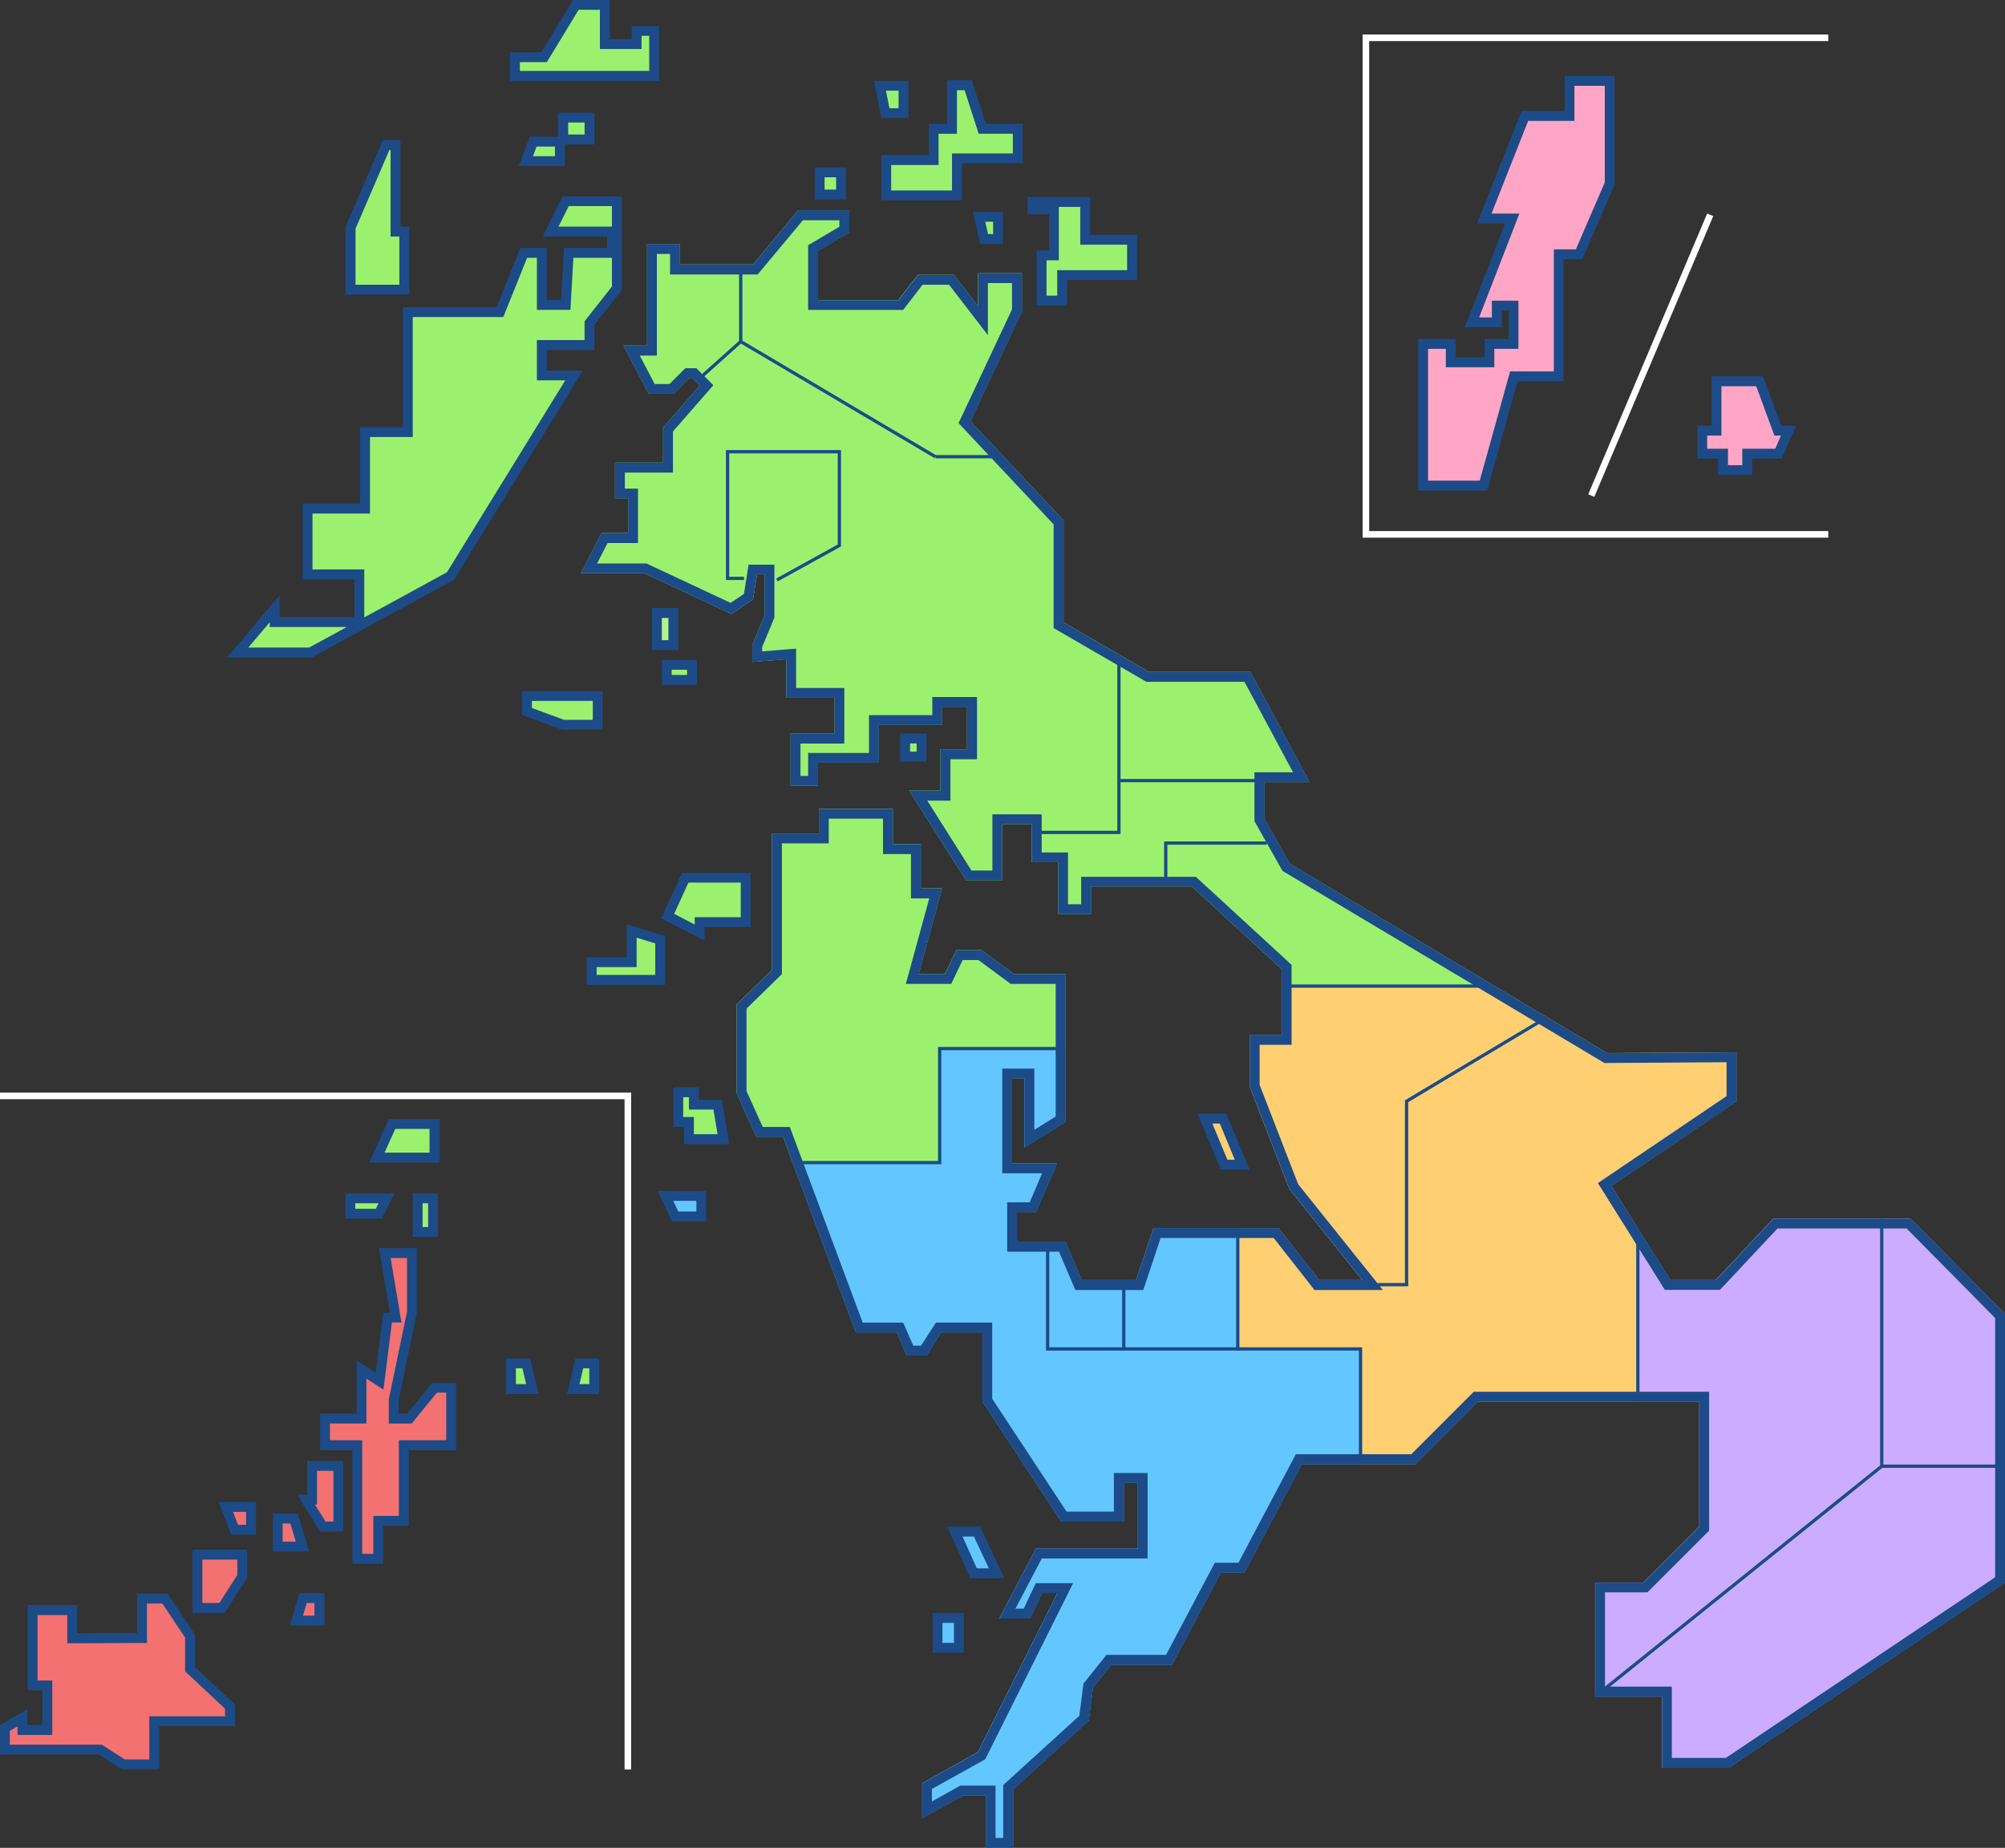 <?xml version="1.0" encoding="UTF-8"?>
<svg id="a" data-name="レイヤー 1" xmlns="http://www.w3.org/2000/svg" viewBox="0 0 380.95 351.05">
  <rect x="0" y="0" width="380.95" height="351.05" fill="#333333" stroke="none"/>
  <defs>
    <style>
      .b {
        stroke: #fff;
        stroke-width: 1.25px;
      }

      .b, .c {
        fill: none;
        stroke-miterlimit: 10;
      }

      .c {
        stroke: #1c4b88;
        stroke-width: .62px;
      }

      .d {
        fill: #1c4b88;
      }

      .d, .e, .f, .g, .h, .i, .j, .k {
        stroke-width: 0px;
      }

      .e {
        fill: #ccacff;
      }

      .f {
        fill: #aff48a;
      }

      .g {
        fill: #9bf16d;
      }

      .h {
        fill: #63c6ff;
      }

      .i {
        fill: #f37171;
      }

      .j {
        fill: #ffa6c6;
      }

      .k {
        fill: #ffcf72;
      }
    </style>
  </defs>
  <g>
    <polygon class="g" points="178.54 199.21 202.43 199.21 202.43 185.03 192.63 185.03 186.5 180.5 181.7 180.5 179.54 185.03 174.55 185.03 179.01 168.78 174.95 168.78 174.95 160.35 169.64 160.35 169.64 153.63 155.58 153.63 155.58 158.32 146.68 158.32 146.68 179.56 146.68 184.25 139.96 190.81 139.96 207.67 143.71 215.95 148.76 215.95 150.59 220.87 178.54 220.87 178.54 199.21"/>
    <polygon class="g" points="245.07 164.1 240.23 155.51 240.23 148.59 248.82 148.59 237.58 127.65 218.33 127.65 202.07 118.23 202.07 98.86 184.37 80.02 194.16 59.19 194.16 51.91 185.83 51.91 185.83 58.17 181.25 52.22 174.37 52.22 170.69 57.01 155.42 57.01 155.42 47.65 161.36 44.15 161.36 39.93 151.67 39.93 143.08 50.24 129.18 50.24 129.18 46.33 122.94 46.33 122.94 54.77 122.94 65.64 118.47 65.64 123.25 74.8 127.97 74.8 130.98 71.79 131.53 71.79 132.97 73.24 125.98 81.24 125.98 87.88 116.85 87.88 116.85 94.67 119.34 94.67 119.34 101.26 114.29 101.26 110.38 108.9 122.42 108.9 138.99 116.66 143.08 113.88 143.83 109.12 145.27 109.12 145.27 116.9 142.94 122.53 142.94 125.75 149.38 125.23 149.38 132.55 158.55 132.55 158.55 139.37 150.22 139.37 150.22 142.7 150.22 144.89 150.22 149.26 155.42 149.26 155.42 144.89 158.55 144.89 160 144.89 166.98 144.89 166.98 137.7 179.01 137.7 179.01 134.27 183.74 134.27 183.74 142.34 178.69 142.34 178.69 150.2 172.76 150.2 183.54 167.22 190.41 167.22 190.41 156.55 196.03 156.55 196.03 163.79 201.03 163.79 201.03 173.62 207.28 173.62 207.28 168.42 226.46 168.42 243.49 184.09 243.49 187.34 284.03 187.34 245.07 164.1"/>
    <polygon class="e" points="363.04 231.52 354.09 231.52 339.1 231.52 336.91 231.52 325.98 243.18 317.37 243.18 311.19 233.33 311.19 266.29 322.85 266.29 322.85 290.03 312.23 300.65 303.07 300.65 303.07 322.31 315.77 322.31 315.77 335.85 328.48 335.85 380.95 300.65 380.95 249.63 363.04 231.52"/>
    <polygon class="k" points="306.16 225.3 329.93 209.23 329.93 199.92 305.36 200.07 284.03 187.34 243.49 187.34 243.49 196.58 237.42 196.58 237.42 206.42 244.97 225.9 258.81 243.18 250.63 243.18 242.89 233.29 235.18 233.29 235.18 256.27 258.5 256.27 258.5 278.16 268.92 278.16 280.79 266.29 311.19 266.29 311.19 233.33 306.16 225.3"/>
    <polygon class="h" points="235.18 256.27 235.18 233.29 219.15 233.29 215.85 243.18 205.54 243.18 202.43 235.89 193.22 235.89 193.22 230.27 196.86 230.27 200.82 221 192.28 221 192.28 204.86 194.63 204.86 194.63 217.98 202.43 213.14 202.43 199.55 202.43 199.21 178.54 199.21 178.54 220.87 150.59 220.87 162.61 253.12 170.38 253.12 172.29 257.5 176.04 257.5 178.86 253.12 186.66 253.12 186.66 266.29 201.65 289.05 213.52 289.05 213.52 281.7 216.18 281.7 216.18 294.2 205.09 294.2 196.81 294.2 189.86 307.47 195.72 307.47 198.01 302.63 200.88 302.63 185.77 332.87 175.21 338.76 175.21 345.43 182.96 341.11 187.28 341.11 187.28 351.05 192.49 351.05 192.49 339.97 206.86 326.89 207.66 320.62 211.14 316.27 216.18 316.27 222.69 316.27 231.94 298.78 236.43 298.78 247.34 278.16 258.5 278.16 258.5 256.27 235.18 256.27"/>
  </g>
  <g>
    <path class="d" d="M159.48,41.81v1.27l-5.01,2.96-.92.54v12.3h18.06l.56-.73,3.12-4.06h5.03l4.02,5.22,3.36,4.37v-9.9h4.58v5l-9.61,20.45-.54,1.15.87.93,17.19,18.31v19.7l.93.54,16.26,9.42.44.25h18.63l9.23,17.19h-7.33v9.28l.24.43,4.84,8.59.24.43.43.26,60.29,35.97.45.27h.52s22.69-.15,22.69-.15v6.44l-22.95,15.51-1.5,1.01.96,1.53,11.21,17.88.55.88h10.47l.56-.59,10.37-11.07h24.54l16.82,17.01v49.25l-51.17,34.32h-10.26v-13.54h-12.7v-17.91h8.06l.55-.55,10.62-10.62.55-.55v-26.39h-44.72l-.55.55-11.32,11.32h-21.93l-.53,1-10.38,19.62h-4.49l-.53,1-8.73,16.49h-11.32l-.56.7-3.48,4.35-.33.41-.07.52-.71,5.59-13.86,12.61-.61.56v10.04h-1.46v-9.94h-6.69l-.43.24-4.97,2.77v-2.37l9.61-5.35.51-.28.26-.52,15.1-30.24,1.35-2.71h-7.09l-.51,1.07-1.78,3.77h-1.57l4.99-9.53h20.11v-16.24h-6.4v7.34h-8.99l-14.13-21.44v-14.48h-10.69l-.55.86-2.27,3.52h-1.5l-1.42-3.25-.49-1.12h-7.69l-13.39-35.95-.45-1.22h-5.15l-3.08-6.81v-15.67l6.15-6,.57-.55v-24.85h8.9v-4.69h10.31v6.72h5.31v8.43h3.48l-3.8,13.87-.65,2.37h8.63l.51-1.07,1.65-3.46h3l5.63,4.16.5.37h8.55v25.2l-4.06,2.52v-11.63h-6.09v19.89h7.57l-2.36,5.52h-4.28v9.37h9.85l2.62,6.15.49,1.14h12.9l.43-1.28,2.87-8.61h21.48l7.19,9.17.56.72h13l-2.44-3.05-13.66-17.05-7.32-18.88v-7.61h6.07v-15.19l-.61-.56-17.04-15.67-.54-.49h-21.79v5.21h-2.5v-9.84h-5v-7.24h-9.37v10.67h-3.97l-8.4-13.28h4.4v-7.86h5.05v-11.82h-8.49v3.44h-12.03v7.18h-11.56v4.37h-1.46v-6.14h8.33v-10.57h-9.16v-7.47l-2.03.16-4.42.36v-.82l2.19-5.28.14-.34v-10.03h-4.91l-.25,1.58-.62,3.96-2.54,1.72-15.6-7.31-.38-.18h-9.4l2-3.89h5.78v-10.33h-2.5v-3.05h9.14v-7.81l6.53-7.47,1.15-1.32-1.24-1.24-1.44-1.44-.55-.55h-2.1l-.55.55-2.46,2.46h-2.81l-2.83-5.41h3.25v-19.31h2.5v3.9h16.65l.56-.67,8.03-9.63h6.93M161.36,39.93h-9.68l-8.59,10.31h-13.9v-3.9h-6.25v19.31h-4.47l4.78,9.16h4.72l3.01-3.01h.55l1.44,1.44-6.99,8v6.64h-9.14v6.79h2.5v6.59h-5.05l-3.92,7.64h12.05l16.57,7.76,4.09-2.78.75-4.76h1.44v7.78l-2.33,5.63v3.23l6.45-.52v7.32h9.16v6.82h-8.33v9.89h5.21v-4.37h11.56v-7.18h12.03v-3.44h4.74v8.07h-5.05v7.86h-5.94l10.78,17.02h6.87v-10.67h5.62v7.24h5v9.84h6.25v-5.21h19.18l17.04,15.67v12.49h-6.07v9.84l7.55,19.48,13.85,17.28h-8.18l-7.75-9.89h-23.74l-3.3,9.89h-10.31l-3.11-7.29h-9.21v-5.62h3.64l3.96-9.27h-8.54v-16.14h2.34v13.12l7.81-4.84v-28.11h-9.81l-6.12-4.53h-4.8l-2.16,4.53h-4.99l4.45-16.24h-4.06v-8.43h-5.31v-6.72h-14.06v4.69h-8.9v25.93l-6.72,6.56v16.87l3.75,8.28h5.05l13.85,37.17h7.77l1.91,4.37h3.75l2.82-4.37h7.8v13.17l14.99,22.75h11.87v-7.34h2.66v12.49h-19.37l-6.95,13.28h5.86l2.29-4.84h2.87l-15.1,30.24-10.57,5.89v6.66l7.75-4.32h4.33v9.94h5.21v-11.08l14.37-13.08.8-6.27,3.48-4.35h11.54l9.26-17.49h4.49l10.91-20.62h21.58l11.87-11.87h42.07v23.74l-10.62,10.62h-9.16v21.66h12.7v13.54h12.7l52.48-35.19v-51.02l-17.91-18.12h-26.13l-10.92,11.66h-8.62l-11.21-17.88,23.78-16.07v-9.32l-24.57.16-60.29-35.97-4.84-8.59v-6.91h8.59l-11.25-20.94h-19.25l-16.26-9.42v-19.37l-17.7-18.85,9.79-20.82v-7.29h-8.33v6.27l-4.58-5.96h-6.87l-3.68,4.79h-15.27v-9.35l5.93-3.51v-4.22h0Z"/>
    <g>
      <polygon class="g" points="45.15 123.96 52.19 115.66 52.19 118.18 68.27 118.18 68.27 109.12 58.43 109.12 58.43 96.63 69.37 96.63 69.37 82.1 77.49 82.1 77.49 59.3 95 59.3 99.52 48.05 102.95 48.05 102.95 57.94 107.49 57.94 108.05 48.05 116.27 48.05 116.27 43.99 104.61 43.99 107.48 38.21 117.21 38.21 117.21 54.76 112 61.37 112 65.55 102.95 65.55 102.95 71.32 109.08 71.32 85.59 109.43 58.97 123.96 45.15 123.96"/>
      <path class="d" d="M116.27,39.15v3.9h-10.15l1.94-3.9h8.21M116.27,48.99v5.44l-4.8,6.1-.4.51v3.57h-9.06v7.65h5.39l-22.48,36.46-15.71,8.58v-9.12h-9.84v-10.62h10.93v-14.53h8.12v-22.8h17.21l.47-1.18,4.05-10.07h1.86v9.89h6.37l.1-1.77.46-8.12h7.34M51.25,118.22v.9h14.64l-7.15,3.9h-11.56l4.07-4.8M118.15,37.28h-11.25l-3.8,7.65h12.23v2.19h-8.17l-.56,9.89h-2.72v-9.89h-5l-4.52,11.25h-17.82v22.8h-8.12v14.53h-10.93v14.37h9.84v7.18h-14.21v-4.13l-10,11.79h16.09l27.04-14.76,24.5-39.74h-6.87v-3.9h9.06v-4.79l5.21-6.61v-17.81h0Z"/>
    </g>
    <g>
      <polygon class="j" points="270.4 92.26 270.4 65.35 275.65 65.35 275.65 68.83 283 68.83 283 65.35 287.58 65.35 287.58 58.06 284.4 58.06 284.4 61.23 279.68 61.23 287.33 41.5 282.02 41.5 289.72 22.03 298.22 22.03 298.22 15.37 305.85 15.37 305.85 34.85 300.03 48.31 296.17 48.31 296.17 71.5 287.63 71.5 281.87 92.26 270.4 92.26"/>
      <path class="d" d="M304.91,16.31v18.35l-5.5,12.71h-4.18v23.19h-8.31l-.38,1.37-5.39,19.39h-9.82v-25.04h3.38v3.49h9.21v-3.49h4.58v-9.16h-5.05v3.18h-2.41l6.66-17.18.99-2.55h-5.3l6.96-17.6h8.79v-6.66h5.76M306.79,14.43h-9.51v6.66h-8.19l-8.45,21.35h5.32l-7.65,19.73h7.02v-3.18h1.3v5.41h-4.58v3.49h-5.47v-3.49h-7.13v28.79h13.12l5.77-20.76h8.76v-23.19h3.54l6.14-14.2V14.43h0Z"/>
    </g>
    <g>
      <polygon class="j" points="327.38 89.31 327.38 86.19 323.43 86.19 323.43 81.81 326.13 81.81 326.13 72.44 334.33 72.44 337.79 81.81 339.8 81.81 337.91 86.19 331.96 86.19 331.96 89.31 327.38 89.31"/>
      <path class="d" d="M333.68,73.38l3.01,8.15.45,1.22h1.24l-1.08,2.5h-6.27v3.12h-2.71v-3.12h-3.96v-2.5h2.71v-9.37h6.61M334.98,71.5h-9.79v9.37h-2.71v6.25h3.96v3.12h6.46v-3.12h5.62l2.71-6.25h-2.79l-3.46-9.37h0Z"/>
    </g>
    <g>
      <polygon class="i" points="23.43 335.19 19.08 332.39 .94 332.39 .94 328.27 4.26 326.35 4.26 328.67 9 328.67 9 320.2 6.2 320.2 6.2 305.88 13.72 305.88 13.72 311.23 26.99 311.17 26.99 303.68 31.35 303.68 36.11 310.82 36.11 317.1 43.7 324.2 43.7 326.99 29.31 326.99 29.31 335.19 23.43 335.19"/>
      <path class="d" d="M30.84,304.62l4.33,6.49v6.4l.59.56,7,6.55v1.44h-14.39v8.2h-4.67l-3.89-2.5-.46-.3H1.87v-2.64l1.45-.84v1.63h6.61v-10.34h-2.8v-12.44h5.65v5.36h1.88s11.39-.06,11.39-.06h1.87v-7.49h2.92M31.85,302.74h-5.8v7.49l-11.39.05v-5.35H5.26v16.19h2.8v6.6h-2.87v-3L0,327.73v5.6h18.81l4.35,2.8h7.09v-8.2h14.39v-4.13l-7.6-7.1v-6.16l-5.2-7.8h0Z"/>
    </g>
    <g>
      <polygon class="i" points="37.51 305.47 37.51 295.35 46.03 295.35 46.03 299.47 42.19 305.47 37.51 305.47"/>
      <path class="d" d="M45.1,296.29v2.91l-3.42,5.34h-3.23v-8.24h6.64M46.97,294.42h-10.39v11.99h6.13l4.26-6.66v-5.33h0Z"/>
    </g>
    <g>
      <polygon class="i" points="56.31 307.87 57.61 303.62 60.69 303.62 60.69 307.87 56.31 307.87"/>
      <path class="d" d="M59.75,304.55v2.38h-2.18l.72-2.38h1.45M61.63,302.68h-4.71l-1.87,6.13h6.58v-6.13h0Z"/>
    </g>
    <g>
      <polygon class="i" points="52.77 293.81 52.77 288.49 55.86 288.49 57.48 293.81 52.77 293.81"/>
      <path class="d" d="M55.16,289.43l1.05,3.45h-2.51v-3.45h1.45M56.55,287.55h-4.71v7.2h6.91l-2.2-7.2h0Z"/>
    </g>
    <g>
      <polygon class="i" points="44.59 290.61 42.92 286.29 47.7 286.29 47.7 290.61 44.59 290.61"/>
      <path class="d" d="M46.76,287.23v2.45h-1.53l-.95-2.45h2.48M48.64,285.36h-7.09l2.4,6.2h4.69v-6.2h0Z"/>
    </g>
    <g>
      <polygon class="i" points="61.35 290.01 58.13 284.89 59.3 284.89 59.3 278.5 64.29 278.5 64.29 290.01 61.35 290.01"/>
      <path class="d" d="M63.35,279.43v9.64h-1.49l-2.04-3.25h.41v-6.4h3.11M65.23,277.56h-6.86v6.4h-1.93l4.4,7h4.4v-13.39h0Z"/>
    </g>
    <g>
      <polygon class="g" points="108.92 263.9 110.07 259.01 112.91 259.01 112.91 263.9 108.92 263.9"/>
      <path class="d" d="M111.97,259.95v3.01h-1.87l.71-3.01h1.16M113.85,258.08h-4.51l-1.6,6.76h6.11v-6.76h0Z"/>
    </g>
    <g>
      <polygon class="g" points="97.08 263.9 97.08 259.01 100 259.01 101.15 263.9 97.08 263.9"/>
      <path class="d" d="M99.26,259.95l.71,3.01h-1.95v-3.01h1.24M100.74,258.08h-4.6v6.76h6.2l-1.6-6.76h0Z"/>
    </g>
    <g>
      <polygon class="i" points="67.9 296.14 67.9 274.56 61.77 274.56 61.77 269.5 68.7 269.5 68.7 260.17 72.13 262.4 73.65 250.31 75.19 250.31 73.13 238.06 78.28 238.06 78.28 249.28 74.82 265.96 74.82 269.5 77.8 269.5 82.59 263.64 85.74 263.64 85.74 274.56 76.73 274.56 76.73 288.95 71.89 288.95 71.89 296.14 67.9 296.14"/>
      <path class="d" d="M77.34,238.99v10.19l-3.43,16.49-.04.19v4.58h4.36l.56-.69,4.23-5.18h1.77v9.04h-9.01v14.39h-4.85v7.2h-2.11v-21.59h-6.13v-3.18h6.93v-8.54l.73.48,2.51,1.63.37-2.97,1.23-9.78h1.82l-.37-2.18-1.69-10.07h3.11M79.22,237.12h-7.2l2.06,12.26h-1.26l-1.44,11.42-3.63-2.36v10.13h-6.93v6.93h6.13v21.59h5.86v-7.2h4.85v-14.39h9.01v-12.79h-4.53l-4.8,5.86h-1.6v-2.51l3.46-16.68v-12.26h0Z"/>
    </g>
    <g>
      <rect class="g" x="79.36" y="227.66" width="2.92" height="6.39"/>
      <path class="d" d="M81.34,228.6v4.51h-1.05v-4.51h1.05M83.22,226.72h-4.8v8.26h4.8v-8.26h0Z"/>
    </g>
    <g>
      <polygon class="g" points="66.56 230.58 66.56 227.66 73.44 227.66 71.98 230.58 66.56 230.58"/>
      <path class="d" d="M71.92,228.6l-.52,1.05h-3.9v-1.05h4.42M74.95,226.72h-9.33v4.8h6.93l2.4-4.8h0Z"/>
    </g>
    <g>
      <polygon class="g" points="71.61 219.92 74.49 213.54 82.55 213.54 82.55 219.92 71.61 219.92"/>
      <path class="d" d="M81.61,214.47v4.51h-8.55l2.04-4.51h6.51M83.48,212.6h-9.59l-3.73,8.26h13.33v-8.26h0Z"/>
    </g>
    <g>
      <polygon class="g" points="126.87 174.04 130.2 166.75 141.68 166.75 141.68 175.19 132.93 175.19 132.93 177.18 126.87 174.04"/>
      <path class="d" d="M140.74,167.69v6.56h-8.75v1.39l-3.9-2.03,2.71-5.93h9.94M142.62,165.82h-13.02l-3.96,8.64,8.23,4.27v-2.6h8.75v-10.31h0Z"/>
    </g>
    <g>
      <polygon class="g" points="112.42 186.14 112.42 182.79 120.02 182.79 120.02 176.87 125.44 178.53 125.44 186.14 112.42 186.14"/>
      <path class="d" d="M120.96,178.14l3.54,1.09v5.98h-11.14v-1.48h7.6v-5.59M119.08,175.6v6.25h-7.6v5.23h14.89v-9.24l-7.29-2.24h0Z"/>
    </g>
    <g>
      <polygon class="k" points="232.58 221.26 228.95 212.52 232.39 212.52 236.02 221.26 232.58 221.26"/>
      <path class="d" d="M231.76,213.45l2.85,6.87h-1.41l-2.85-6.87h1.41M233.02,211.58h-5.47l4.4,10.62h5.47l-4.4-10.62h0Z"/>
    </g>
    <g>
      <polygon class="g" points="130.9 216.42 130.9 213.14 128.87 213.14 128.87 207.52 131.84 207.52 131.84 209.86 136.36 209.86 137.45 216.42 130.9 216.42"/>
      <path class="d" d="M130.9,208.45v2.34h4.66l.78,4.69h-4.5v-3.28h-2.03v-3.75h1.09M132.78,206.58h-4.84v7.5h2.03v3.28h8.59l-1.41-8.43h-4.37v-2.34h0Z"/>
    </g>
    <g>
      <polygon class="h" points="128.27 231.1 126.44 227.2 133.24 227.2 133.24 231.1 128.27 231.1"/>
      <path class="d" d="M132.31,228.13v2.03h-3.44l-.95-2.03h4.39M134.18,226.26h-9.21l2.7,5.78h6.51v-5.78h0Z"/>
    </g>
    <g>
      <polygon class="g" points="107.02 137.7 100.13 135.17 100.13 132.24 113.57 132.24 113.57 137.7 107.02 137.7"/>
      <path class="d" d="M112.63,133.17v3.59h-5.45l-6.11-2.25v-1.35h11.56M114.5,131.3h-15.31v4.53l7.65,2.81h7.65v-7.34h0Z"/>
    </g>
    <g>
      <rect class="f" x="124.81" y="116.46" width="3.12" height="6.09"/>
      <path class="d" d="M127,117.4v4.22h-1.25v-4.22h1.25M128.87,115.52h-5v7.97h5v-7.97h0Z"/>
    </g>
    <g>
      <rect class="g" x="126.68" y="126.3" width="4.79" height="2.86"/>
      <path class="d" d="M130.54,127.24v.99h-2.92v-.99h2.92M132.41,125.36h-6.66v4.74h6.66v-4.74h0Z"/>
    </g>
    <g>
      <rect class="g" x="171.98" y="140.31" width="3.12" height="3.44"/>
      <path class="d" d="M174.16,141.24v1.56h-1.25v-1.56h1.25M176.04,139.37h-5v5.31h5v-5.31h0Z"/>
    </g>
    <g>
      <polygon class="h" points="184.98 298.88 181.44 290.97 185.65 290.97 189.35 298.88 184.98 298.88"/>
      <path class="d" d="M185.05,291.91l2.83,6.04h-2.29l-2.7-6.04h2.17M186.24,290.03h-6.25l4.37,9.79h6.46l-4.58-9.79h0Z"/>
    </g>
    <g>
      <rect class="h" x="178.12" y="307.37" width="4.06" height="5.67"/>
      <path class="d" d="M181.25,308.31v3.8h-2.19v-3.8h2.19M183.12,306.43h-5.93v7.55h5.93v-7.55h0Z"/>
    </g>
    <g>
      <polygon class="g" points="197.91 57.11 197.91 48.52 200.25 48.52 200.25 39.77 196.19 39.77 196.19 38.37 206.18 38.37 206.18 45.55 215.09 45.55 215.09 52.27 201.81 52.27 201.81 57.11 197.91 57.11"/>
      <path class="d" d="M205.25,39.31v7.18h8.9v4.84h-13.28v4.84h-2.03v-6.72h2.34v-10.15h4.06M207.12,37.43h-11.87v3.28h4.06v6.87h-2.34v10.46h5.78v-4.84h13.28v-8.59h-8.9v-7.18h0Z"/>
    </g>
    <g>
      <polygon class="g" points="186.99 45.4 186.02 41.18 189.63 41.18 189.63 45.4 186.99 45.4"/>
      <path class="d" d="M188.69,42.12v2.34h-.96l-.54-2.34h1.5M190.56,40.24h-5.73l1.41,6.09h4.32v-6.09h0Z"/>
    </g>
    <g>
      <polygon class="g" points="168.39 37.12 168.39 30.4 177.39 30.4 177.39 24.47 180.88 24.47 180.88 16.19 183.95 16.19 186.63 24.47 193.38 24.47 193.38 30.09 181.82 30.09 181.82 37.12 168.39 37.12"/>
      <path class="d" d="M183.27,17.13l2.26,6.98.42,1.3h6.49v3.75h-11.56v7.03h-11.56v-4.84h9.01v-5.93h3.49v-8.28h1.45M184.63,15.25h-4.69v8.28h-3.49v5.93h-9.01v8.59h15.31v-7.03h11.56v-7.5h-7l-2.68-8.28h0Z"/>
    </g>
    <g>
      <rect class="g" x="155.74" y="32.75" width="4.06" height="4.22"/>
      <path class="d" d="M158.86,33.68v2.34h-2.19v-2.34h2.19M160.73,31.81h-5.93v6.09h5.93v-6.09h0Z"/>
    </g>
    <g>
      <polygon class="g" points="168.22 21.5 167.19 16.29 171.67 16.29 171.67 21.5 168.22 21.5"/>
      <path class="d" d="M170.73,17.23v3.33h-1.74l-.66-3.33h2.4M172.6,15.36h-6.56l1.41,7.08h5.15v-7.08h0Z"/>
    </g>
    <g>
      <polygon class="g" points="66.61 55.03 66.61 43.25 73.37 27.54 75.14 27.54 75.14 43.99 76.81 43.99 76.81 55.03 66.61 55.03"/>
      <path class="d" d="M74.21,28.48v16.45h1.67v9.16h-8.33v-10.65l6.44-14.96h.22M76.08,26.6h-3.33l-7.08,16.45v12.91h12.08v-12.91h-1.67v-16.45h0Z"/>
    </g>
    <g>
      <path class="g" d="M99.92,30.61l1.38-3.7h5.08v3.7h-6.46ZM107.01,26.5v-4.17h5v4.17h-5Z"/>
      <path class="d" d="M111.07,23.27v2.29h-3.12v-2.29h3.12M105.44,27.85v1.82h-4.17l.68-1.82h3.49M112.94,21.4h-6.87v4.58h-5.41l-2.08,5.57h8.75v-4.11h5.62v-6.04h0Z"/>
    </g>
    <g>
      <polygon class="g" points="97.84 14.42 97.84 10.88 103.37 10.88 109.41 .94 114.92 .94 114.92 8.38 120.96 8.38 120.96 5.88 124.29 5.88 124.29 14.42 97.84 14.42"/>
      <path class="d" d="M113.98,1.87v7.44h7.91v-2.5h1.46v6.66h-24.57v-1.67h5.12l.55-.9,5.49-9.04h4.05M115.86,0h-6.98l-6.04,9.94h-5.94v5.41h28.32V4.95h-5.21v2.5h-4.16V0h0Z"/>
    </g>
  </g>
  <polyline class="b" points="0 208.2 119.29 208.2 119.29 336.17"/>
  <polyline class="b" points="347.37 7.18 259.52 7.18 259.52 101.52 347.37 101.52"/>
  <g>
    <polyline class="c" points="357.53 231.57 357.53 278.55 303.07 322.31"/>
    <line class="c" x1="357.53" y1="278.55" x2="380.95" y2="278.55"/>
    <line class="c" x1="311.19" y1="234.41" x2="311.19" y2="265.23"/>
    <polyline class="c" points="293.65 193.43 267.25 209.21 267.25 244.06 261.78 244.06"/>
    <polyline class="c" points="235.18 234.41 235.18 256.27 213.52 256.27 213.52 243.99"/>
    <polyline class="c" points="235.18 256.27 258.5 256.27 258.5 277.51"/>
    <polyline class="c" points="213.52 256.27 199.05 256.27 199.05 235.89"/>
    <line class="c" x1="244.34" y1="187.34" x2="282.04" y2="187.34"/>
    <polyline class="c" points="151.88 220.87 178.54 220.87 178.54 199.21 202.43 199.21"/>
    <polyline class="c" points="212.59 124.24 212.59 158.14 197.12 158.14"/>
    <line class="c" x1="212.74" y1="148.3" x2="238.83" y2="148.3"/>
    <polyline class="c" points="240.7 160.17 221.49 160.17 221.49 167.2"/>
    <polyline class="c" points="141.37 109.88 138.24 109.88 138.24 85.82 159.48 85.82 159.48 103.63 147.61 110.19"/>
    <polyline class="c" points="140.74 51.15 140.74 64.89 133.03 71.79"/>
    <line class="c" x1="140.74" y1="64.89" x2="177.76" y2="86.79"/>
    <line class="c" x1="177.76" y1="86.76" x2="189.16" y2="86.76"/>
  </g>
  <line class="b" x1="324.94" y1="40.81" x2="302.34" y2="94.15"/>
</svg>